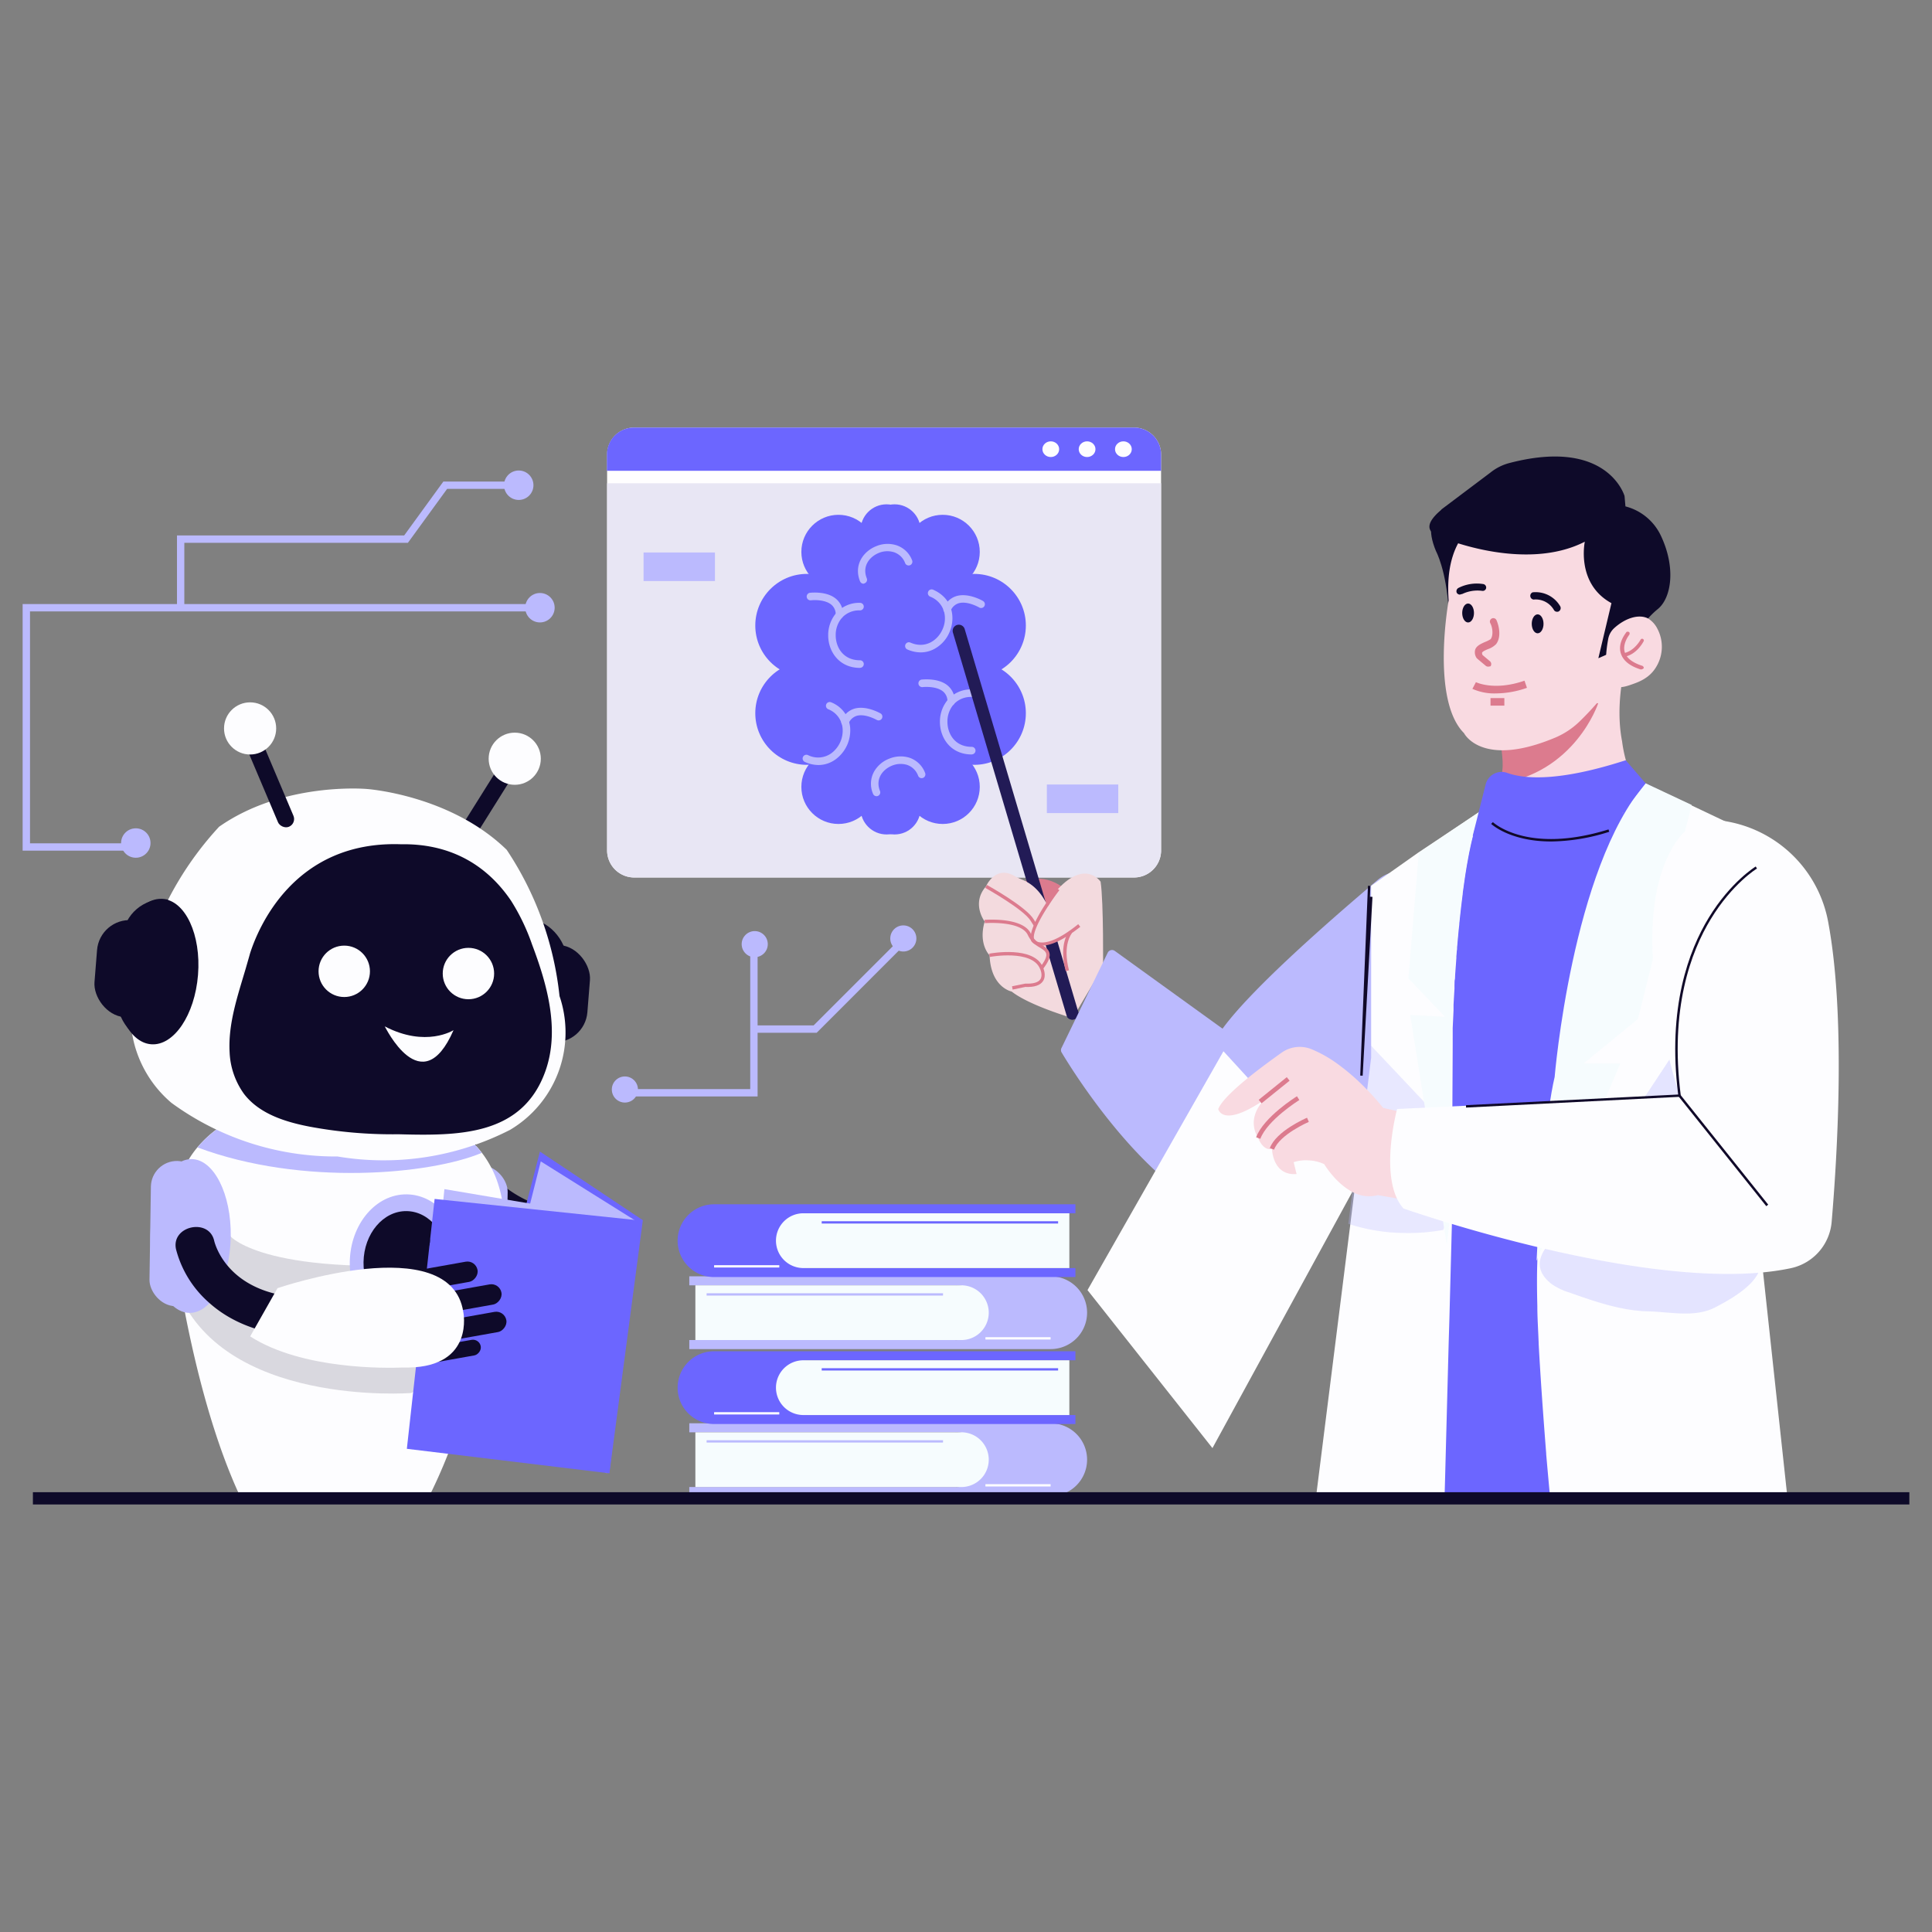 <?xml version="1.0" encoding="utf-8"?>
<svg xmlns="http://www.w3.org/2000/svg" id="Layer_1" viewBox="0 0 512 512">
  <rect x="0" y="0" width="512" height="512" fill="#808080" stroke="none"/>
  <path d="M288.09,386.83a9.65,9.65,0,0,1-9.64,9.64H182.67v-2.39h70.5a7.26,7.26,0,1,0,0-14.51h-70.5v-2.38h95.78A9.64,9.64,0,0,1,288.09,386.83Z" fill="#bbbafe"/>
  <path d="M254.78,394.08h-70.5V379.57h70.5a7.26,7.26,0,0,1,7.25,7.26h0A7.25,7.25,0,0,1,254.78,394.08Z" fill="#f6fcfe"/>
  <rect fill="#bbbafe" height=".61" width="62.65" x="187.26" y="381.68"/>
  <rect fill="#fff" height=".61" width="17.27" x="261.15" y="393.32"/>
  <path d="M179.58,367.74a9.63,9.63,0,0,0,9.64,9.64H285V375H214.5a7.26,7.26,0,1,1,0-14.51H285V358.1H189.22A9.65,9.65,0,0,0,179.58,367.74Z" fill="#6c66ff"/>
  <path d="M212.89,375h70.5V360.49h-70.5a7.25,7.25,0,0,0-7.25,7.25h0A7.26,7.26,0,0,0,212.89,375Z" fill="#f6fcfe"/>
  <rect fill="#6c66ff" height=".61" width="62.65" x="217.76" y="362.59"/>
  <rect fill="#fff" height=".61" width="17.27" x="189.25" y="374.24"/>
  <path d="M288.09,347.88a9.65,9.65,0,0,1-9.64,9.64H182.67v-2.39h70.5a7.26,7.26,0,1,0,0-14.51h-70.5v-2.38h95.78A9.64,9.64,0,0,1,288.09,347.88Z" fill="#bbbafe"/>
  <path d="M254.78,355.13h-70.5V340.62h70.5a7.26,7.26,0,0,1,7.25,7.26h0A7.26,7.26,0,0,1,254.78,355.13Z" fill="#f6fcfe"/>
  <rect fill="#bbbafe" height=".61" width="62.65" x="187.26" y="342.73"/>
  <rect fill="#fff" height=".61" width="17.27" x="261.15" y="354.37"/>
  <path d="M179.58,328.79a9.63,9.63,0,0,0,9.64,9.64H285v-2.38H214.5a7.26,7.26,0,0,1,0-14.52H285v-2.38H189.22A9.65,9.65,0,0,0,179.58,328.79Z" fill="#6c66ff"/>
  <path d="M212.89,336.05h70.5V321.53h-70.5a7.26,7.26,0,0,0-7.25,7.26h0A7.26,7.26,0,0,0,212.89,336.05Z" fill="#f6fcfe"/>
  <rect fill="#6c66ff" height=".61" width="62.65" x="217.76" y="323.64"/>
  <rect fill="#fff" height=".61" width="17.27" x="189.25" y="335.29"/>
  <path d="M307.7,120.25V225.54a7.18,7.18,0,0,1-7.4,7h-132a7.19,7.19,0,0,1-7.41-7V120.25a7.18,7.18,0,0,1,7.41-6.94H300.3A7.18,7.18,0,0,1,307.7,120.25Z" fill="#fffeff"/>
  <path d="M307.7,120.25v4.52H160.84v-4.52a7.18,7.18,0,0,1,7.41-6.94H300.3A7.18,7.18,0,0,1,307.7,120.25Z" fill="#6c66ff"/>
  <ellipse cx="297.71" cy="119.04" fill="#fdfdff" rx="2.22" ry="2.08"/>
  <ellipse cx="288.09" cy="119.04" fill="#fdfdff" rx="2.22" ry="2.08"/>
  <ellipse cx="278.47" cy="119.04" fill="#fdfdff" rx="2.22" ry="2.08"/>
  <path d="M307.7,128.07v97.47a7.18,7.18,0,0,1-7.4,7h-132a7.19,7.19,0,0,1-7.41-7V128.07Z" fill="#e8e6f4"/>
  <circle cx="237.07" cy="140.55" fill="#6c66ff" r="6.9"/>
  <circle cx="249.82" cy="146.26" fill="#6c66ff" r="9.83"/>
  <circle cx="258.18" cy="165.77" fill="#6c66ff" r="13.68"/>
  <circle cx="237.07" cy="214.24" fill="#6c66ff" r="6.9"/>
  <circle cx="249.82" cy="208.53" fill="#6c66ff" r="9.83"/>
  <circle cx="258.18" cy="189.01" fill="#6c66ff" r="13.68"/>
  <rect fill="#6c66ff" height="71.7" width="19.92" x="233.62" y="139.35"/>
  <circle cx="234.95" cy="140.55" fill="#6c66ff" r="6.9"/>
  <circle cx="222.2" cy="146.26" fill="#6c66ff" r="9.83"/>
  <circle cx="213.84" cy="165.77" fill="#6c66ff" r="13.68"/>
  <circle cx="234.95" cy="214.24" fill="#6c66ff" r="6.9"/>
  <circle cx="222.2" cy="208.53" fill="#6c66ff" r="9.83"/>
  <circle cx="213.84" cy="189.01" fill="#6c66ff" r="13.68"/>
  <rect fill="#6c66ff" height="71.7" transform="rotate(-180 228.445 175.2)" width="19.92" x="218.48" y="139.35"/>
  <path d="M227.91,177c-5.53,0-8.43-4.33-8.43-8.62a9,9,0,0,1,2.1-5.89,8.09,8.09,0,0,1,6.33-2.73,1,1,0,1,1,0,2,6.15,6.15,0,0,0-4.82,2,7,7,0,0,0-1.62,4.59c0,3.2,2,6.63,6.44,6.63a1,1,0,1,1,0,2Z" fill="#bbbafe"/>
  <path d="M222.47,164a1,1,0,0,1-1-1,3.36,3.36,0,0,0-1.08-2.69c-1.54-1.37-4.48-1.35-5.48-1.22a1,1,0,0,1-.24-2c.19,0,4.52-.53,7,1.71a5.31,5.31,0,0,1,1.75,4.18A1,1,0,0,1,222.47,164Z" fill="#bbbafe"/>
  <path d="M216.92,202.74a8.84,8.84,0,0,1-3.63-.82,1,1,0,0,1-.5-1.31,1,1,0,0,1,1.31-.51,6,6,0,0,0,6.24-.5,7.48,7.48,0,0,0,2.95-6.65,6,6,0,0,0-3.81-5,1,1,0,0,1-.51-1.32,1,1,0,0,1,1.32-.5,8,8,0,0,1,5,6.57,9.53,9.53,0,0,1-3.76,8.47A7.72,7.72,0,0,1,216.92,202.74Z" fill="#bbbafe"/>
  <path d="M223.94,192.34a1,1,0,0,1-.4-.08,1,1,0,0,1-.51-1.32,5.35,5.35,0,0,1,3.3-3.11c3.21-1,7,1.21,7.13,1.3a1,1,0,0,1-1,1.71c-.05,0-3.16-1.85-5.51-1.11a3.43,3.43,0,0,0-2.07,2A1,1,0,0,1,223.94,192.34Z" fill="#bbbafe"/>
  <path d="M244,172.89a8.94,8.94,0,0,1-3.62-.81,1,1,0,0,1,.81-1.82c4,1.79,7.28-.53,8.58-3.45a7,7,0,0,0,.38-4.85,6.12,6.12,0,0,0-3.58-3.82,1,1,0,1,1,.81-1.82c5.06,2.25,5.95,7.38,4.21,11.3a9,9,0,0,1-4.32,4.53A7.62,7.62,0,0,1,244,172.89Z" fill="#bbbafe"/>
  <path d="M251,162.5a1,1,0,0,1-.4-.09,1,1,0,0,1-.51-1.31,5.32,5.32,0,0,1,3.3-3.11c3.21-1,7,1.2,7.13,1.29a1,1,0,0,1,.34,1.37,1,1,0,0,1-1.36.34s-3.16-1.85-5.51-1.1a3.35,3.35,0,0,0-2.07,2A1,1,0,0,1,251,162.5Z" fill="#bbbafe"/>
  <path d="M257.52,199.94c-5.53,0-8.43-4.33-8.43-8.62a9,9,0,0,1,2.1-5.89,8.09,8.09,0,0,1,6.33-2.73,1,1,0,1,1,0,2,6.15,6.15,0,0,0-4.82,2,6.93,6.93,0,0,0-1.62,4.59c0,3.19,2,6.63,6.44,6.63a1,1,0,1,1,0,2Z" fill="#bbbafe"/>
  <path d="M252.08,187a1,1,0,0,1-1-1,3.35,3.35,0,0,0-1.08-2.68c-1.54-1.37-4.48-1.35-5.48-1.23a1,1,0,1,1-.24-2c.18,0,4.52-.53,7,1.7a5.34,5.34,0,0,1,1.75,4.18A1,1,0,0,1,252.08,187Z" fill="#bbbafe"/>
  <path d="M228.84,154.69a1,1,0,0,1-.92-.63c-1.73-4.3.84-7.94,4.27-9.31a7.81,7.81,0,0,1,5.35-.26,6.71,6.71,0,0,1,4.18,4,1,1,0,0,1-.56,1.3,1,1,0,0,1-1.29-.56,4.76,4.76,0,0,0-3-2.9,5.94,5.94,0,0,0-4,.21c-2.43,1-4.46,3.5-3.16,6.73a1,1,0,0,1-.56,1.3A1.21,1.21,0,0,1,228.84,154.69Z" fill="#bbbafe"/>
  <path d="M232.29,211a1,1,0,0,1-.92-.62,6.7,6.7,0,0,1,.22-5.81,7.83,7.83,0,0,1,4.06-3.51,7.92,7.92,0,0,1,5.35-.26,6.71,6.71,0,0,1,4.17,4.06,1,1,0,0,1-.56,1.29,1,1,0,0,1-1.29-.55,4.74,4.74,0,0,0-2.94-2.9,5.93,5.93,0,0,0-4,.21c-2.44,1-4.47,3.49-3.17,6.73a1,1,0,0,1-.56,1.29A.94.94,0,0,1,232.29,211Z" fill="#bbbafe"/>
  <rect fill="#bbbafe" height="7.57" width="18.92" x="170.55" y="146.41"/>
  <rect fill="#bbbafe" height="7.57" width="18.92" x="277.43" y="207.9"/>
  <path d="M282.29,235.69s-5.83-5.57-12.68-1.08,9.38,8.91,9.38,8.91Z" fill="#dc7b8e"/>
  <path d="M283.49,270.07a1.64,1.64,0,0,1-.88-1L252.56,167.73a1.63,1.63,0,1,1,3.12-.93l30.05,101.33a1.63,1.63,0,0,1-1.09,2A1.67,1.67,0,0,1,283.49,270.07Z" fill="#221b56"/>
  <path d="M284.26,269.82s-11.4-3.31-16.16-7.05c0,0-5.54-1.06-5.85-9.61,0,0-3.05-2.89-1.3-8.95,0,0-3.64-4.77.35-9.31,0,0,2.36-5.58,7.38-2.86a18.84,18.84,0,0,0,2,1c4.28,1.62,6.73,5.54,8.34,10.52l11-6,2.17,18.89Z" fill="#f3dade"/>
  <path d="M284.64,270.15a1.62,1.62,0,0,1-2-1.09l-5.88-19.8,2.7-2.35,6.29,21.23A1.62,1.62,0,0,1,284.64,270.15Z" fill="#221b56"/>
  <path d="M292.32,257.24s.18-18.17-.65-23.58c0,0-3.95-5.93-11.29,1.92,0,0-4.25,7.88-7.16,10.69,0,0-1.42,7.46,7.76,2.35l6.17-4Z" fill="#f3dade"/>
  <path d="M268.36,262.25l-.17-.87,3.52-.71c2.12.08,3.47-.32,4-1.16.72-1.11-.08-2.74-.09-2.76-2.12-5.2-13.19-3.18-13.3-3.15l-.17-.87c.49-.09,11.9-2.18,14.27,3.66,0,.05,1,2.06,0,3.6-.73,1.14-2.31,1.66-4.69,1.56Z" fill="#dc7b8e"/>
  <path d="M276.38,256.82l-.71-.54c1.21-1.57,1.73-2.7,1.6-3.45s-.83-1.16-1.72-1.73a7.34,7.34,0,0,1-3.12-3.21c-1.72-4-11.34-3.25-11.44-3.24l-.07-.89c.42,0,10.35-.78,12.32,3.78a6.41,6.41,0,0,0,2.79,2.81c1,.64,1.92,1.24,2.11,2.32S277.78,255,276.38,256.82Z" fill="#dc7b8e"/>
  <path d="M274,245.39s-.47-.7-.82-1.3c-1.82-3.09-12-8.74-12.07-8.8l.43-.77c.42.23,10.46,5.82,12.4,9.12.34.57.8,1.25.8,1.25Z" fill="#dc7b8e"/>
  <path d="M282.42,257.37c-1.93-7.41.87-10.53,1-10.66l.65.61-.33-.31.33.3s-2.58,2.94-.78,9.83Z" fill="#dc7b8e"/>
  <path d="M275.59,250.57l-.31,0a2.93,2.93,0,0,1-2-1.2c-1.24-3.46,5.94-12.94,6.77-14l.7.53c-2.16,2.81-7.56,10.62-6.68,13.1h0a2.37,2.37,0,0,0,1.44.72c1.62.26,4.7-.34,10.23-4.8l.55.69C280.75,250,277.45,250.77,275.59,250.57Z" fill="#dc7b8e"/>
  <path d="M365.07,233.22c-14.69,12.41-33.8,29.36-41.08,39.39L295.43,252a1.26,1.26,0,0,0-1.87.47L281.3,277.74a1.23,1.23,0,0,0,.05,1.19c2.88,4.83,23.45,38.15,45.74,44.29a9.36,9.36,0,0,0,9-2.49l43.65-43.33,2.46-35.47A10.44,10.44,0,0,0,365.07,233.22Z" fill="#bbbafe"/>
  <polygon fill="#fdfdff" points="324.23 278.59 358.37 315.88 321.31 383.76 288.2 341.89 324.23 278.59"/>
  <path d="M154.8,322.49c-30.56-4.59-29.38-23.35-29.32-24.14.63-6.32-9.68-7.34-10.31-1a28.22,28.22,0,0,0,3.93,16c4.13,7.15,13.4,16.33,34.16,19.45Z" fill="#0e0a29"/>
  <rect fill="#0e0a29" height="15.05" rx="2.71" ry="2.71" transform="rotate(123.63 158.794 350.23)" width="5.43" x="156.09" y="342.7"/>
  <rect fill="#0e0a29" height="19.18" rx="2.71" ry="2.71" transform="rotate(123.63 156.654 340.363)" width="5.43" x="153.95" y="330.77"/>
  <rect fill="#0e0a29" height="16.96" rx="2.71" ry="2.71" transform="rotate(123.63 153.896 355.862)" width="5.43" x="151.19" y="347.38"/>
  <rect fill="#0e0a29" height="16.96" rx="2.71" ry="2.71" transform="rotate(82.28 153.235 330.353)" width="5.43" x="150.53" y="321.86"/>
  <rect fill="#0e0a29" height="15.73" rx="2.1" ry="2.1" transform="rotate(123.63 144.726 356.509)" width="4.19" x="142.64" y="348.64"/>
  <path d="M123,312.49s44,20.35,31.24,38.56c0,0-7.78,12.55-20.64.69l-1.21-1.11c-3.11-2.74-19.63-17.91-23.48-33.88Z" fill="#fdfdff"/>
  <path d="M133.17,338.5A40.33,40.33,0,0,1,137.51,324s-8.52,7.95-8.84,13.73C128.67,337.7,129.25,343.58,133.17,338.5Z" fill="#bbbafe"/>
  <polygon fill="#6c66ff" points="137.47 326.82 143.09 305.18 170.36 323.36 161.49 390.44 137.47 326.82"/>
  <rect fill="#bbbafe" height="38.49" rx="6.91" ry="6.91" transform="rotate(-179.14 127.435 328.122)" width="13.82" x="120.52" y="308.88"/>
  <path d="M133.51,326.64l-.06,1.08s0,.28-.12.8c-.15,1-.45,2.91-.91,5.5-.32,1.8-.71,3.93-1.18,6.33,0,.06,0,.11,0,.18-.32,1.65-.69,3.42-1.09,5.3-.07.33-.14.67-.22,1s-.16.7-.23,1.07c0,.05,0,.09,0,.15q-.59,2.69-1.29,5.6c-.24,1-.5,2.1-.78,3.17,0,.17-.07.33-.12.49s0,0,0,0l-.13.56c-1.77,6.92-3.94,14.41-6.54,21.78-.66,1.87-1.34,3.72-2.07,5.56A137.53,137.53,0,0,1,113,398H64.31C56.73,382.32,51.88,362.56,49,347.78c-.13-.67-.25-1.32-.37-2L48.5,345c-2-11-2.87-18.62-2.87-18.62-.05-1.2-.05-2.36,0-3.48a32,32,0,0,1,3.87-14.74c.18-.33.38-.66.58-1a26.05,26.05,0,0,1,2.26-3.13,29.48,29.48,0,0,1,5-4.7,38.8,38.8,0,0,1,11.49-5.65,51.72,51.72,0,0,1,14.35-2.29l6.9.49,6.91-.28a51.1,51.1,0,0,1,18.49,4.4,36.25,36.25,0,0,1,6.84,4.12,28.38,28.38,0,0,1,3.56,3.23,3.92,3.92,0,0,1,.34.37c.51.56,1,1.15,1.47,1.76a26.87,26.87,0,0,1,2.44,3.83,28.71,28.71,0,0,1,1.43,3.17A32.07,32.07,0,0,1,133,317.7q0,.07,0,.18.15.86.27,1.74A41,41,0,0,1,133.51,326.64Z" fill="#fdfdff"/>
  <g opacity=".15">
    <path d="M61.15,327.7s9.72,11.27,62.26,6.67S109,369.16,109,369.16s-50.63,3.89-62.32-28.24S61.15,327.7,61.15,327.7Z" fill="#0e0a29"/>
  </g>
  <path d="M52.33,304.07c27.74,10.39,61.77,7.15,75.34,1.45C117.34,292,97,291.64,97,291.64l-6.91.28-6.9-.49S63.14,291.13,52.33,304.07Z" fill="#bbbafe"/>
  <rect fill="#0e0a29" height="4.44" transform="rotate(-57.93 128.204 213.775)" width="26.7" x="114.86" y="211.56"/>
  <rect fill="#0e0a29" height="25.79" rx="8.64" ry="8.64" transform="rotate(-175.44 147.39 263.318)" width="17.27" x="138.75" y="250.42"/>
  <rect fill="#0e0a29" height="38.23" rx="10.82" ry="10.82" transform="rotate(-175.44 138.78 262.634)" width="21.65" x="127.96" y="243.52"/>
  <rect fill="#0e0a29" height="25.79" rx="8.64" ry="8.64" transform="rotate(4.56 33.995 256.75)" width="17.27" x="25.35" y="243.82"/>
  <rect fill="#0e0a29" height="38.23" rx="10.82" ry="10.82" transform="rotate(4.56 42.575 257.415)" width="21.65" x="31.77" y="238.29"/>
  <path d="M35,273.89a30.69,30.69,0,0,0,10.45,18.39,73.76,73.76,0,0,0,44,14.2,73.57,73.57,0,0,0,45.71-7.05,30,30,0,0,0,13.39-34.63c-.1-.31-.19-.59-.27-.82a86.2,86.2,0,0,0-14-38.77c-15-14.6-37.06-16.12-37.06-16.12s-22-2-39.15,10A86.66,86.66,0,0,0,39.31,251c-.48,1.47-.89,2.86-1.24,4.16A30.46,30.46,0,0,0,35,273.89Z" fill="#fdfdff"/>
  <path d="M65.05,256.9l.72-2.49c.17-.59.34-1.18.5-1.77,2.14-6.68,11.64-29.9,40-28.9,12.17-.22,22.22,4.73,29.15,14.94a55.72,55.72,0,0,1,5.6,11.67c4.05,10.72,7.36,22.65,3.54,33.45-6.13,17.34-23.24,17.2-39,16.79a119.55,119.55,0,0,1-23.43-2c-6.52-1.25-13.38-3.4-17.44-8.66a20.31,20.31,0,0,1-3.84-11.08C60.43,271.38,62.93,264.08,65.05,256.9Z" fill="#0e0a29"/>
  <circle cx="136.41" cy="201.07" fill="#fdfdff" r="6.91"/>
  <ellipse cx="41.59" cy="257.48" fill="#0e0a29" rx="19.32" ry="10.93" transform="rotate(-85.44 41.587 257.486)"/>
  <rect fill="#0e0a29" height="26.7" rx="2.22" ry="2.22" transform="rotate(-22.95 71.353 206.777)" width="4.44" x="69.15" y="193.46"/>
  <circle cx="66.28" cy="193.04" fill="#fdfdff" r="6.91"/>
  <circle cx="124.14" cy="258" fill="#fdfdff" r="6.81"/>
  <circle cx="91.23" cy="257.41" fill="#fdfdff" r="6.81"/>
  <path d="M120.19,273s-7.29,4.71-18.23-1C102,271.91,111.73,292.42,120.19,273Z" fill="#fdfdff"/>
  <ellipse cx="107.56" cy="334.63" fill="#bbbafe" rx="18.13" ry="14.87" transform="rotate(-89.14 107.57 334.634)"/>
  <ellipse cx="107.56" cy="334.63" fill="#0e0a29" rx="13.69" ry="11.23" transform="rotate(-89.14 107.57 334.634)"/>
  <rect fill="#bbbafe" height="38.49" rx="6.91" ry="6.91" transform="rotate(-179.14 46.706 326.913)" width="13.82" x="39.79" y="307.67"/>
  <ellipse cx="50.5" cy="327.54" fill="#bbbafe" rx="20.38" ry="10.65" transform="rotate(-89.14 50.507 327.545)"/>
  <polygon fill="#bbbafe" points="117.77 315.13 111.5 378.32 161.06 385.68 167.76 323.57 117.77 315.13"/>
  <polygon fill="#bbbafe" points="143.31 307.78 168.2 323.36 160.84 390.44 127.3 371.4 143.31 307.78"/>
  <polygon fill="#6c66ff" points="115.18 317.73 168.85 323.36 161.49 390.44 107.82 383.95 115.18 317.73"/>
  <path d="M92,343.1c-30.53,4.82-35-13.42-35.22-14.2-1.31-6.22-11.45-4.09-10.14,2.13a28.14,28.14,0,0,0,8.55,14c6.08,5.58,17.69,11.55,38.42,8.28Z" fill="#0e0a29"/>
  <rect fill="#0e0a29" height="15.05" rx="2.71" ry="2.71" transform="rotate(79.89 125.485 343.893)" width="5.43" x="122.77" y="336.37"/>
  <rect fill="#0e0a29" height="19.18" rx="2.71" ry="2.71" transform="rotate(79.89 117.117 338.243)" width="5.43" x="114.4" y="328.66"/>
  <rect fill="#0e0a29" height="16.96" rx="2.71" ry="2.71" transform="rotate(79.89 125.843 351.343)" width="5.43" x="123.13" y="342.87"/>
  <rect fill="#0e0a29" height="16.96" rx="2.71" ry="2.71" transform="rotate(38.54 107.719 333.364)" width="5.43" x="105.01" y="324.9"/>
  <rect fill="#0e0a29" height="15.73" rx="2.1" ry="2.1" transform="rotate(79.89 119.662 358.154)" width="4.19" x="117.56" y="350.29"/>
  <path d="M73.54,341.38s45.81-15.69,49.23,6.26c0,0,3.06,14.44-14.44,14.77l-1.64,0c-4.14.17-26.56.63-40.39-8.25Z" fill="#fdfdff"/>
  <polygon fill="#c6d7fb" points="429.77 398.04 381 398.04 381.03 391.92 382.43 391.6 394.1 388.89 395.26 388.62 400.66 387.37 401.72 387.12 409.75 385.26 425.93 381.51 429.77 398.04"/>
  <path d="M462.93,398h-108c2.21-27.46,4-45.38,4-45.38l14.57-2,10.11-1.37,23.8-3.23,13.37-1.81,32.57-4.41,5.42-.74.34,4.83Z" fill="#6c66ff"/>
  <polygon fill="#6c66ff" points="368.59 260.85 373.73 355.53 453.58 356.49 452.98 320.22 469.86 225.06 436.1 207.58 400.31 211.17 384.39 220.39 368.59 260.85"/>
  <path d="M392.29,142.22l-5.39,10.89-3,8.5c-.6-10.53-3.35-15.56-3.35-15.56-4.79-11.49,5-11.85,5-11.85C395.4,131.81,392.41,142.34,392.29,142.22Z" fill="#0e0a29"/>
  <path d="M404.62,217.27l-9.22.84.84-10.05c4.55-4.07.84-12.93.36-22.75l9.09-3.83L432.51,170s-5.15,13.53-2.64,26.46a35.86,35.86,0,0,0,1,5c1.32,5-2.15,11.26-.72,14Z" fill="#f9dae1"/>
  <path d="M396.72,186.27l9.09-3.83,17.72,3.95s-6.1,18.68-26.93,21.43C400.31,204.23,396.48,195,396.72,186.27Z" fill="#dc7b8e"/>
  <path d="M434.18,138.75l4.07,16.16s-4.31,13.17-8.26,21.55c-2.63,5.62-8.14,11.61-11.49,14.84a21.08,21.08,0,0,1-6.1,4.07c-19.75,8.38-24.42-1.08-24.42-1.08-8.86-8.86-4.07-35.19-4.07-35.19C382.47,139.71,394.56,137,394.56,137,399.59,122.47,434.18,138.75,434.18,138.75Z" fill="#f9dae1"/>
  <ellipse cx="389.06" cy="162.45" fill="#0e0a29" rx="1.56" ry="2.51"/>
  <ellipse cx="407.49" cy="165.32" fill="#0e0a29" rx="1.56" ry="2.51"/>
  <path d="M413.12,162a1,1,0,0,0,.36-1.32,7.53,7.53,0,0,0-7.31-3.71,1,1,0,0,0,.24,1.92,5.57,5.57,0,0,1,5.39,2.75.91.91,0,0,0,.84.48A.72.72,0,0,0,413.12,162Z" fill="#0e0a29"/>
  <path d="M387.5,157.42a9.34,9.34,0,0,1,5.27-.84h0a.92.92,0,0,0,1.07-.71.94.94,0,0,0-.71-1.08,10.77,10.77,0,0,0-6.59,1,1,1,0,0,0-.48,1.31,1,1,0,0,0,.84.48A2.44,2.44,0,0,1,387.5,157.42Z" fill="#0e0a29"/>
  <path d="M395,176.58a1,1,0,0,0-.12-1.32l-2-1.68a1.3,1.3,0,0,1-.12-.6c.12-.35,1-.71,1.55-.95a5.5,5.5,0,0,0,2.16-1.32c1.31-1.68.95-4.43.12-6.34a.91.91,0,0,0-1.68.71c.72,1.32.84,3.36.12,4.31a8,8,0,0,1-1.44.72c-1.07.48-2.27,1-2.63,2a2.66,2.66,0,0,0,.36,2.27l.24.24,2.15,1.8a.92.92,0,0,0,.6.24C394.56,176.7,394.8,176.58,395,176.58Z" fill="#dc7b8e"/>
  <path d="M396.46,183.76a14.19,14.19,0,0,1-6.26-1.21l.94-1.77-.47.89.46-.89c.05,0,4.79,2.41,12.88-.39l.65,1.89A25.05,25.05,0,0,1,396.46,183.76Z" fill="#dc7b8e"/>
  <rect fill="#dc7b8e" height="2" width="3.67" x="395" y="185"/>
  <path d="M382,135,395,125.22a13.38,13.38,0,0,1,5-2.51c26.09-6.82,30.52,8.74,30.52,8.74l.24,2.75a14.31,14.31,0,0,1,9.34,7.66c4.07,8.5,2.87,16.52-.72,19.51a22,22,0,0,0-6.58,9l-9.22,4.07,3.47-14.6c-9.45-5.15-7.06-16.28-7.06-16.28-15.92,8.14-37.59-1-37.59-1C374.45,140.31,382.23,135.16,382,135Z" fill="#0e0a29"/>
  <path d="M428.08,181.84c-2.39-1-3.11-5.86-1.92-12.33a5.2,5.2,0,0,1,1.56-3c3-2.75,6.58-3.83,9-2.63a6.73,6.73,0,0,1,2.51,2.75,10.26,10.26,0,0,1-.36,10.17c-1.79,3-4.79,4-6.34,4.55S429.28,182.44,428.08,181.84Z" fill="#f9dae1"/>
  <path d="M435.62,177.05a.65.65,0,0,0-.36-.59q-3.94-1.26-4.67-3.6c-.72-2.27,1.2-4.66,1.2-4.66.12-.24.12-.6-.12-.72s-.6-.12-.72.12-2.27,2.75-1.43,5.5c.59,1.92,2.27,3.36,5.26,4.31h.12A1,1,0,0,0,435.62,177.05Z" fill="#dc7b8e"/>
  <path d="M430.35,174.06c3.36-.48,5.15-3.95,5.27-4.19a.46.46,0,0,0-.84-.36s-1.67,3.12-4.55,3.59a.66.66,0,0,0-.36.6c0,.24.24.36.48.36Z" fill="#dc7b8e"/>
  <path d="M392.66,214.76c-.1.18-.19.37-.29.57l0,.06-.24.53c-.08.18-.16.37-.23.56l-.1.27v0l0,0c-.23.59-.45,1.23-.66,1.9-.05.17-.11.34-.16.52a.08.08,0,0,0,0,.05c-.15.5-.3,1-.44,1.58-.06.21-.12.44-.17.66-.21.77-.39,1.58-.58,2.41-.06.28-.13.55-.18.84s-.15.71-.22,1.05l-.12.55a.11.11,0,0,1,0,0c0,.16-.06.32-.08.49-.07.36-.15.73-.2,1.11-.17.86-.32,1.74-.46,2.63-.08.45-.15.9-.22,1.36s-.14.92-.2,1.38-.14.93-.2,1.41c-.1.69-.19,1.38-.29,2.08a1.8,1.8,0,0,0,0,.22c-.33,2.54-.62,5.14-.89,7.74,0,.45-.09.89-.13,1.33-.17,1.7-.32,3.38-.46,5,0,.31,0,.61-.07.92l-.06.65-.06.74,0,.42a.62.62,0,0,1,0,.13c-.05.64-.09,1.28-.14,1.91-.07,1-.14,1.9-.2,2.82,0,.33,0,.66-.08,1s-.05.88-.08,1.33c0,.14,0,.28,0,.42s0,.4,0,.59c-.09,1.49-.17,2.91-.25,4.25l0,.51c0,.34,0,.66,0,1-.08,1.79-.16,3.38-.22,4.71,0,.12,0,.24,0,.36s0,.24,0,.36,0,.22,0,.32,0,.32,0,.47v.16c0,.1,0,.19,0,.29,0,.27,0,.51,0,.74a1.62,1.62,0,0,0,0,.31c0,.14,0,.28,0,.42h0v.09c0,.36,0,.63,0,.81s0,.33,0,.33l-.11,21.4V300l-.1,20.79,0,2.12,0,1.34-.66,25.12h0l-.19,6.32h0l-.95,35.94h0l-.18,6.44h-34.2l9.27-73.72,1.05-8.44,3.46-27.58,1-8.06V234.76L375.78,226l15.93-10.62.14-.1.79-.53a0,0,0,0,0,0,0Z" fill="#fdfdff"/>
  <g opacity=".32">
    <path d="M357.32,324.32a48.69,48.69,0,0,0,14.85,2.43,50.93,50.93,0,0,0,10.33-.82l.2-.59.5-1.44,1.09-3.16.1-21.34-5.58-5.92L377.4,292l-7.55-8-7-7.41v3.64l-1,8.06-3.46,27.58Z" fill="#bbbafe"/>
  </g>
  <path d="M376,226l-2.76,33.28,9.7,10.18-9.22-.48,9.7,60.93.84-7.07.24-45.6s1.43-49.68,8.14-62.49Z" fill="#f6fcfe"/>
  <path d="M450.58,306c2-11.26-10.89-29.57-11-29.81l.84-.6c.6.72,13.29,18.79,11.25,30.53Z" fill="#02393e"/>
  <path d="M473.81,398H410.9c-.4-4.26-.78-8.47-1.14-12.58,0-.06,0-.14,0-.2-.83-10.58-1.54-20.56-2-29.13,0-.07,0-.12,0-.19-.12-3.4-.35-6.69-.35-9.63v-.22c-.12-4.68-.12-8.68,0-11.74l0-.61c1-19.77,2.51-38.4,4.76-48.12,0,0,3.95-47.4,20-72.29a49.15,49.15,0,0,1,4.07-5.51l3.66,1.72,8.39,3.94.16.08L472,224.7l-3.59,28-.67,5.16-2.16,16.56v0l-2,15.77-.74,5.69.48,4.49,2,19,1.17,10.88.25,2.33Z" fill="#fdfdff"/>
  <path d="M448.31,213.32l-12.21-5.74C416.59,230.08,412,285.39,412,285.39c-2.28,9.81-3.83,28.73-4.79,48.72L429.4,281.8h-9.7l14.36-11.74Z" fill="#f6fcfe"/>
  <g opacity=".38">
    <path d="M463.39,293.17c.48-16.64,6.83-33.4,3.59-49.8,0,.48-1.31,2-1.55,2.39-.48.84-1.08,1.56-1.56,2.4-1.08,1.67-2.15,3.23-3.23,4.91-2,3.23-4.19,6.46-6.35,9.69-4.3,6.35-8.49,12.81-12.68,19.27-8.62,13.05-17.12,26-25.62,39-2,3.23-4.19,6.46-6.35,9.69l0,0c-2.48,3.47-2.1,6.7,1.52,9.53a16.22,16.22,0,0,0,4.72,2.27c6.77,2.4,13.69,4.82,20.87,5,6,.14,12.43,1.74,17.84-1.08,3.71-1.93,9.68-5.27,11.46-9.32a31.81,31.81,0,0,0,.59-4.87c-.71-12.21-3.47-24.42-3.47-36.63A8.51,8.51,0,0,1,463.39,293.17Z" fill="#bbbafe"/>
  </g>
  <path d="M399.41,204.82c4.55,1.64,13.7,2.39,31.42-3.35l5.27,6.11-9.73,12.55-36.09,1.39,3.43-13.63A4.37,4.37,0,0,1,399.41,204.82Z" fill="#6c66ff"/>
  <path d="M322.85,293.89s1,5.21,12.24-2.45c-.42.39-4.9,4.68-1.67,10.15,0,0,1.31,3.53,3.67,2.87,0,0,.13,7.18,6.52,6.67l-.78-3.14a10.31,10.31,0,0,1,3.78-.49,11.18,11.18,0,0,1,4.31,1s2.95,5,7.45,7.36a9.2,9.2,0,0,0,6.79.86l5.06.89,1.47.26,8.35,1.46-3.66-23.51-6-1.35-.31-.07-3.52-.79a64.18,64.18,0,0,0-4.76-5.33,58.16,58.16,0,0,0-7.69-6.6,33.59,33.59,0,0,0-6.48-3.61,8.31,8.31,0,0,0-8,.91C334.46,282.66,324.42,290,322.85,293.89Z" fill="#f9dae1"/>
  <polygon fill="#dc7b8e" points="334.32 292.39 341.76 286.39 341.01 285.46 333.57 291.46 334.32 292.39"/>
  <path d="M334,301.8c1.87-5,10.25-10.23,10.34-10.28l-.63-1c-.36.22-8.82,5.52-10.82,10.87Z" fill="#dc7b8e"/>
  <path d="M337.64,304.67c1.46-4,9.13-7.33,9.21-7.36l-.47-1.1c-.34.15-8.22,3.55-9.86,8.05Z" fill="#dc7b8e"/>
  <path d="M444.93,222.07c-5.74,7.58-12.53,26.12.13,68.29l-74.81,3.53s-5.1,18.8,1.69,26.37c0,0,66.86,23.51,102.76,15.8a13.74,13.74,0,0,0,10.71-12.27c1.44-16.85,3.79-54.19-.91-79.39a33.15,33.15,0,0,0-28.08-26.9,1.17,1.17,0,0,1-.65-.13A12,12,0,0,0,444.93,222.07Z" fill="#fdfdff"/>
  <path d="M388.51,293.52l0-.64,56.22-2.82c-2.89-23,2.81-38.17,8.11-46.86,5.78-9.49,12.38-13.53,12.45-13.57l.33.55c-.06,0-6.55,4-12.25,13.39-5.26,8.64-10.91,23.77-7.95,46.75l0,.35-.35,0Z" fill="#100929"/>
  <rect fill="#100929" height="37.29" transform="rotate(-38.64 456.643 304.914)" width=".65" x="456.38" y="286.28"/>
  <polygon fill="#bbbafe" points="35.32 225.43 6 225.43 6 160.08 141.36 160.08 141.36 162.03 7.95 162.03 7.95 223.49 35.32 223.49 35.32 225.43"/>
  <polygon fill="#bbbafe" points="48.85 161.05 46.9 161.05 46.9 141.9 107.11 141.9 117.49 127.62 137.47 127.62 137.47 129.56 118.49 129.56 108.1 143.85 48.85 143.85 48.85 161.05"/>
  <circle cx="143.09" cy="161.05" fill="#bbbafe" r="3.9"/>
  <circle cx="137.47" cy="128.59" fill="#bbbafe" r="3.9"/>
  <circle cx="35.99" cy="223.41" fill="#bbbafe" r="3.9"/>
  <polygon fill="#bbbafe" points="200.77 290.57 167.33 290.57 167.33 288.62 198.82 288.62 198.82 251.94 200.77 251.94 200.77 290.57"/>
  <polygon fill="#bbbafe" points="216.43 273.69 199.14 273.69 199.14 271.74 215.62 271.74 238.71 248.66 240.08 250.03 216.43 273.69"/>
  <circle cx="165.6" cy="288.73" fill="#bbbafe" r="3.46"/>
  <circle cx="239.39" cy="248.7" fill="#bbbafe" r="3.46"/>
  <circle cx="200.01" cy="250.21" fill="#bbbafe" r="3.46"/>
  <path d="M411.06,223c-10.94,0-15.82-4.6-15.89-4.66l.46-.47c.09.09,9.17,8.6,30.64,1.94l.2.62A52.05,52.05,0,0,1,411.06,223Z" fill="#100929"/>
  <polygon fill="#100929" points="361.12 285.07 360.47 285.04 362.52 234.74 363.17 234.77 363 238.87 363.07 237.64 363.72 237.68 361.12 285.07"/>
  <rect fill="#0e0a29" height="3.25" width="497.28" x="8.72" y="395.45"/>
</svg>